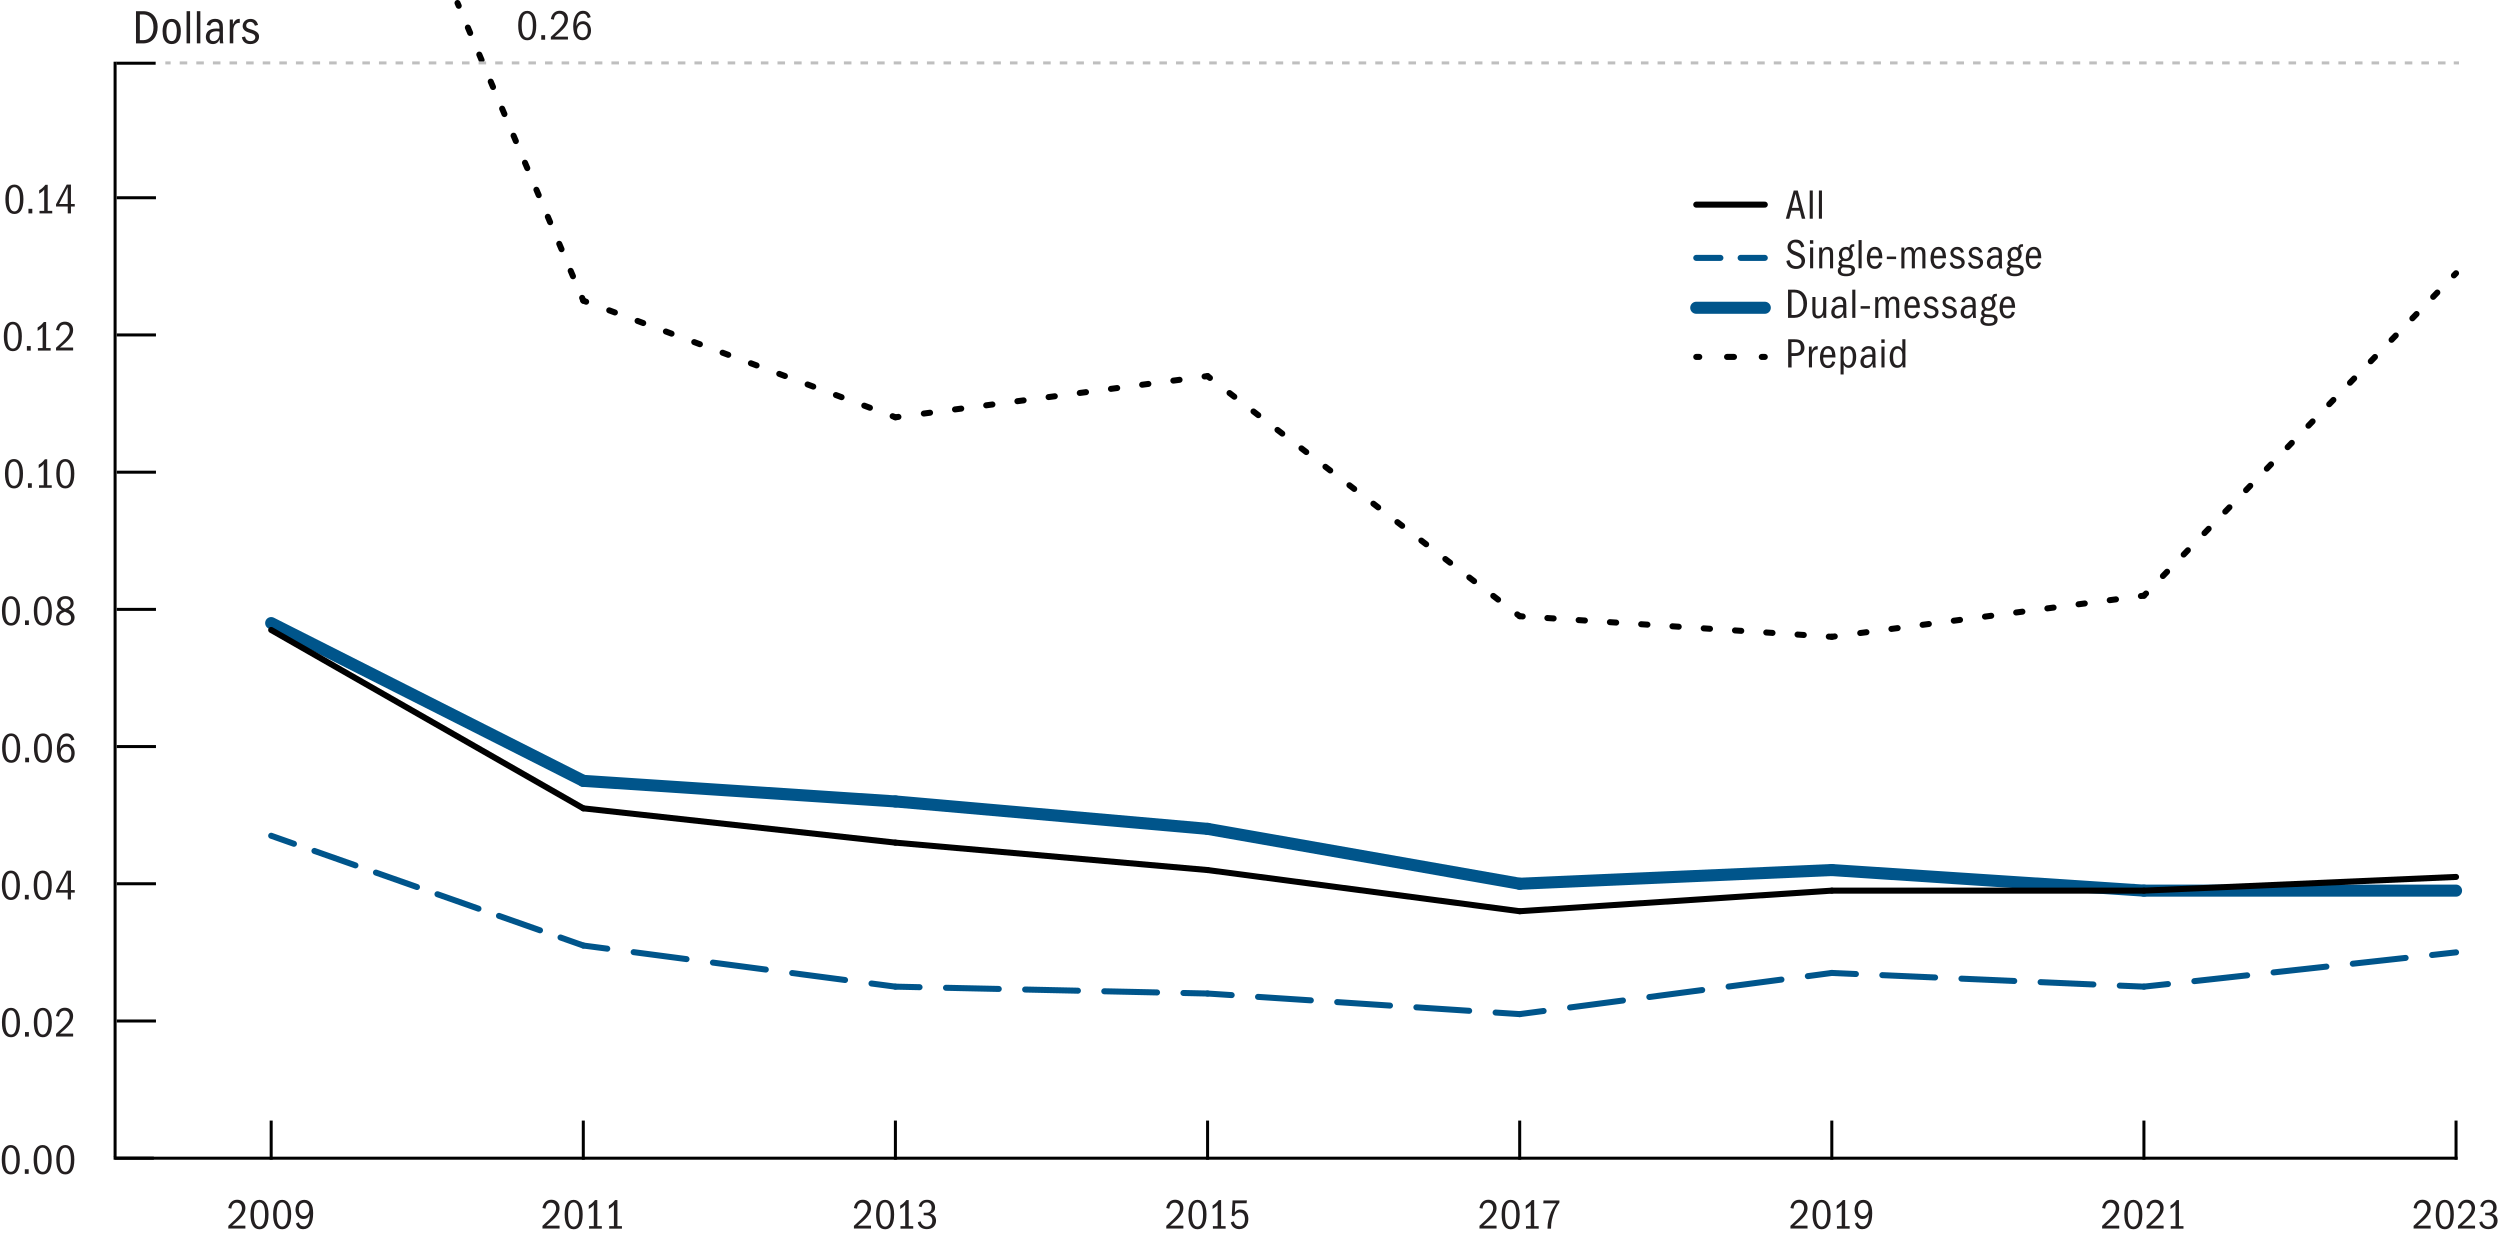 <?xml version="1.0" encoding="UTF-8"?>
<svg xmlns="http://www.w3.org/2000/svg" version="1.1" viewBox="0 0 414.03 205.23">
  <!-- Generator: Adobe Illustrator 29.8.2, SVG Export Plug-In . SVG Version: 2.1.1 Build 3)  -->
  <defs>
    <style>
      .st0 {
        fill: #231f20;
      }

      .st1, .st2, .st3, .st4, .st5, .st6, .st7, .st8, .st9, .st10, .st11, .st12, .st13, .st14, ._x0031__x002F_2_x0020_pt_x0020_stroke_x0020_2, .st15, .st16, .st17, .st18 {
        fill: none;
        stroke-miterlimit: 10;
      }

      .st1, .st7 {
        stroke: #bfbfbf;
      }

      .st1, .st7, ._x0031__x002F_2_x0020_pt_x0020_stroke_x0020_2 {
        stroke-linecap: square;
        stroke-width: .5px;
      }

      .st2 {
        stroke-dasharray: 8.83 4.41;
      }

      .st2, .st3, .st4, .st5, .st6, .st8, .st9, .st10, .st11, .st12, .st13, .st14, .st15, .st16, .st17, .st18 {
        stroke-linecap: round;
      }

      .st2, .st3, .st5, .st8, .st11, .st13, .st15, .st18 {
        stroke: #00558b;
      }

      .st3 {
        stroke-dasharray: 7.2 3.6;
      }

      .st4 {
        stroke-dasharray: 1.04 4.15;
      }

      .st4, .st6, .st9, .st10, .st12, .st14, ._x0031__x002F_2_x0020_pt_x0020_stroke_x0020_2, .st16, .st17 {
        stroke: #000;
      }

      .st5 {
        stroke-dasharray: 8.8 4.4;
      }

      .st6 {
        stroke-dasharray: .97 3.89;
      }

      .st7 {
        stroke-dasharray: .75 2;
      }

      .st8 {
        stroke-dasharray: 8.74 4.37;
      }

      .st10 {
        stroke-dasharray: 1 4.01;
      }

      .st11 {
        stroke-dasharray: 8.76 4.38;
      }

      .st12 {
        stroke-dasharray: .99 3.96;
      }

      .st14 {
        stroke-dasharray: 1.15 4.6;
      }

      .st15 {
        stroke-dasharray: 8.75 4.37;
      }

      .st16 {
        stroke-dasharray: 1 4.01;
      }

      .st17 {
        stroke-dasharray: 1.04 4.17;
      }

      .st18 {
        stroke-width: 2px;
      }
    </style>
  </defs>
  <g id="graph">
    <line class="_x0031__x002F_2_x0020_pt_x0020_stroke_x0020_2" x1="19.06" y1="191.81" x2="406.75" y2="191.81"/>
    <g>
      <g>
        <g>
          <path class="st0" d="M.29,192.02c0-1.62.57-2.39,1.5-2.39s1.49.85,1.49,2.4c0,1.77-.6,2.47-1.49,2.47-.99,0-1.5-.85-1.5-2.48ZM2.72,192.07c0-1.32-.32-2.01-.93-2.01s-.92.66-.92,2.01.34,2,.93,2,.92-.69.92-2Z"/>
          <path class="st0" d="M4.11,193.64h.64v.76h-.64v-.76Z"/>
          <path class="st0" d="M5.57,192.02c0-1.62.57-2.39,1.5-2.39s1.49.85,1.49,2.4c0,1.77-.6,2.47-1.49,2.47-.99,0-1.5-.85-1.5-2.48ZM7.99,192.07c0-1.32-.32-2.01-.93-2.01s-.92.66-.92,2.01.34,2,.93,2,.92-.69.92-2Z"/>
          <path class="st0" d="M9.32,192.02c0-1.62.57-2.39,1.5-2.39s1.49.85,1.49,2.4c0,1.77-.6,2.47-1.49,2.47-.99,0-1.5-.85-1.5-2.48ZM11.74,192.07c0-1.32-.32-2.01-.93-2.01s-.92.66-.92,2.01.34,2,.93,2,.92-.69.92-2Z"/>
        </g>
        <g>
          <path class="st0" d="M.32,169.3c0-1.62.57-2.39,1.5-2.39s1.49.85,1.49,2.4c0,1.77-.6,2.47-1.49,2.47-.99,0-1.5-.85-1.5-2.48ZM2.75,169.34c0-1.32-.32-2.01-.93-2.01s-.92.66-.92,2.01.34,2,.93,2,.92-.69.92-2Z"/>
          <path class="st0" d="M4.14,170.92h.64v.76h-.64v-.76Z"/>
          <path class="st0" d="M5.6,169.3c0-1.62.57-2.39,1.5-2.39s1.49.85,1.49,2.4c0,1.77-.6,2.47-1.49,2.47-.99,0-1.5-.85-1.5-2.48ZM8.02,169.34c0-1.32-.32-2.01-.93-2.01s-.92.66-.92,2.01.34,2,.93,2,.92-.69.92-2Z"/>
          <path class="st0" d="M9.28,171.21c1.65-1.44,2.26-2.16,2.26-2.88,0-.53-.31-.95-.86-.95-.5,0-.81.31-.9.99l-.5-.11c.15-.87.71-1.37,1.47-1.37.82,0,1.36.55,1.36,1.39,0,.99-.74,1.7-2.19,2.9h2.19v.48h-2.83v-.47Z"/>
        </g>
        <g>
          <path class="st0" d="M.31,146.57c0-1.62.57-2.39,1.5-2.39s1.49.85,1.49,2.4c0,1.77-.6,2.47-1.49,2.47-.99,0-1.5-.85-1.5-2.48ZM2.73,146.62c0-1.32-.32-2.01-.93-2.01s-.92.66-.92,2.01.34,2,.93,2,.92-.69.92-2Z"/>
          <path class="st0" d="M4.12,148.2h.64v.76h-.64v-.76Z"/>
          <path class="st0" d="M5.58,146.57c0-1.62.57-2.39,1.5-2.39s1.49.85,1.49,2.4c0,1.77-.6,2.47-1.49,2.47-.99,0-1.5-.85-1.5-2.48ZM8,146.62c0-1.32-.32-2.01-.93-2.01s-.92.66-.92,2.01.34,2,.93,2,.92-.69.92-2Z"/>
          <path class="st0" d="M11.21,147.83h-1.93v-.38l1.77-3.26h.7v3.22h.63v.42h-.63v1.13h-.53v-1.13ZM9.79,147.41h1.42v-2.78l-1.42,2.78Z"/>
        </g>
        <g>
          <path class="st0" d="M.35,123.85c0-1.62.57-2.39,1.5-2.39s1.49.85,1.49,2.4c0,1.77-.6,2.47-1.49,2.47-.99,0-1.5-.85-1.5-2.48ZM2.78,123.9c0-1.32-.32-2.01-.93-2.01s-.92.66-.92,2.01.34,2,.93,2,.92-.69.92-2Z"/>
          <path class="st0" d="M4.17,125.48h.64v.76h-.64v-.76Z"/>
          <path class="st0" d="M5.62,123.85c0-1.62.57-2.39,1.5-2.39s1.49.85,1.49,2.4c0,1.77-.6,2.47-1.49,2.47-.99,0-1.5-.85-1.5-2.48ZM8.05,123.9c0-1.32-.32-2.01-.93-2.01s-.92.66-.92,2.01.34,2,.93,2,.92-.69.92-2Z"/>
          <path class="st0" d="M11.03,121.94c-.79,0-1.04.78-1.09,2.05.25-.6.62-.82,1.11-.82.77,0,1.32.65,1.32,1.55s-.54,1.6-1.41,1.6c-.93,0-1.54-.79-1.54-2.3s.6-2.57,1.61-2.57c.64,0,1.07.32,1.29,1.04l-.49.17c-.15-.53-.41-.74-.8-.74ZM11.82,124.76c0-.7-.32-1.11-.83-1.11-.63,0-.94.54-.94,1.09s.34,1.11.93,1.11c.54,0,.83-.4.83-1.09Z"/>
        </g>
        <g>
          <path class="st0" d="M.32,101.13c0-1.62.57-2.39,1.5-2.39s1.49.85,1.49,2.4c0,1.77-.6,2.47-1.49,2.47-.99,0-1.5-.85-1.5-2.48ZM2.75,101.18c0-1.32-.32-2.01-.93-2.01s-.92.66-.92,2.01.34,2,.93,2,.92-.69.92-2Z"/>
          <path class="st0" d="M4.14,102.75h.64v.76h-.64v-.76Z"/>
          <path class="st0" d="M5.6,101.13c0-1.62.57-2.39,1.5-2.39s1.49.85,1.49,2.4c0,1.77-.6,2.47-1.49,2.47-.99,0-1.5-.85-1.5-2.48ZM8.02,101.18c0-1.32-.32-2.01-.93-2.01s-.92.66-.92,2.01.34,2,.93,2,.92-.69.92-2Z"/>
          <path class="st0" d="M12.35,102.28c0,.73-.58,1.32-1.55,1.32s-1.51-.5-1.51-1.27c0-.55.29-.97.95-1.27-.54-.28-.78-.63-.78-1.11,0-.72.55-1.23,1.39-1.23s1.34.48,1.34,1.18c0,.48-.28.85-.83,1.08.69.31.99.74.99,1.28ZM9.81,102.32c0,.53.41.86.99.86s.97-.31.97-.82c0-.47-.28-.78-1.02-1.04-.54.19-.95.46-.95,1ZM11.69,99.92c0-.44-.34-.75-.85-.75-.47,0-.81.29-.81.74,0,.4.21.71.77.91.65-.23.89-.5.89-.9Z"/>
        </g>
        <g>
          <path class="st0" d="M.82,78.41c0-1.62.57-2.39,1.5-2.39s1.49.85,1.49,2.4c0,1.77-.6,2.47-1.49,2.47-.99,0-1.5-.85-1.5-2.48ZM3.24,78.46c0-1.32-.32-2.01-.93-2.01s-.92.66-.92,2.01.34,2,.93,2,.92-.69.92-2Z"/>
          <path class="st0" d="M4.63,80.03h.64v.76h-.64v-.76Z"/>
          <path class="st0" d="M6.45,80.37h.79v-3.53c-.23.3-.5.5-.83.69v-.56c.48-.28.77-.59,1.02-.91h.39v4.31h.75v.42h-2.11v-.42Z"/>
          <path class="st0" d="M9.32,78.41c0-1.62.57-2.39,1.5-2.39s1.49.85,1.49,2.4c0,1.77-.6,2.47-1.49,2.47-.99,0-1.5-.85-1.5-2.48ZM11.74,78.46c0-1.32-.32-2.01-.93-2.01s-.92.66-.92,2.01.34,2,.93,2,.92-.69.92-2Z"/>
        </g>
        <g>
          <path class="st0" d="M.63,55.68c0-1.62.57-2.39,1.5-2.39s1.49.85,1.49,2.4c0,1.77-.6,2.47-1.49,2.47-.99,0-1.5-.85-1.5-2.48ZM3.06,55.73c0-1.32-.32-2.01-.93-2.01s-.92.66-.92,2.01.34,2,.93,2,.92-.69.92-2Z"/>
          <path class="st0" d="M4.45,57.31h.64v.76h-.64v-.76Z"/>
          <path class="st0" d="M6.27,57.64h.79v-3.53c-.23.3-.5.5-.83.69v-.56c.48-.28.77-.59,1.02-.91h.39v4.31h.75v.42h-2.11v-.42Z"/>
          <path class="st0" d="M9.28,57.59c1.65-1.44,2.26-2.16,2.26-2.88,0-.53-.31-.95-.86-.95-.5,0-.81.31-.9.99l-.5-.11c.15-.87.71-1.37,1.47-1.37.82,0,1.36.55,1.36,1.39,0,.99-.74,1.7-2.19,2.9h2.19v.48h-2.83v-.47Z"/>
        </g>
        <g>
          <path class="st0" d="M.89,32.96c0-1.62.57-2.39,1.5-2.39s1.49.85,1.49,2.4c0,1.77-.6,2.47-1.49,2.47-.99,0-1.5-.85-1.5-2.48ZM3.31,33.01c0-1.32-.32-2.01-.93-2.01s-.92.66-.92,2.01.34,2,.93,2,.92-.69.92-2Z"/>
          <path class="st0" d="M4.71,34.58h.64v.76h-.64v-.76Z"/>
          <path class="st0" d="M6.53,34.92h.79v-3.53c-.23.3-.5.5-.83.69v-.56c.48-.28.77-.59,1.02-.91h.39v4.31h.75v.42h-2.11v-.42Z"/>
          <path class="st0" d="M11.21,34.21h-1.93v-.38l1.77-3.26h.7v3.22h.63v.42h-.63v1.13h-.53v-1.13ZM9.79,33.79h1.42v-2.78l-1.42,2.78Z"/>
        </g>
      </g>
      <line class="_x0031__x002F_2_x0020_pt_x0020_stroke_x0020_2" x1="19.06" y1="191.37" x2="19.06" y2="10.47"/>
    </g>
    <g>
      <g>
        <g>
          <line class="st9" x1="96.6" y1="49.79" x2="96.41" y2="49.33"/>
          <line class="st6" x1="94.89" y1="45.75" x2="76.72" y2="2.75"/>
          <line class="st9" x1="75.97" y1=".96" x2="75.77" y2=".5"/>
        </g>
        <g>
          <line class="st9" x1="148.29" y1="69.11" x2="147.83" y2="68.93"/>
          <line class="st16" x1="144.07" y1="67.53" x2="98.95" y2="50.67"/>
          <line class="st9" x1="97.07" y1="49.97" x2="96.6" y2="49.79"/>
        </g>
        <g>
          <line class="st9" x1="199.99" y1="62.29" x2="199.49" y2="62.35"/>
          <line class="st17" x1="195.35" y1="62.9" x2="150.86" y2="68.77"/>
          <line class="st9" x1="148.79" y1="69.04" x2="148.29" y2="69.11"/>
        </g>
        <g>
          <line class="st9" x1="251.68" y1="102.05" x2="251.28" y2="101.75"/>
          <line class="st10" x1="248.1" y1="99.3" x2="201.97" y2="63.82"/>
          <line class="st9" x1="200.38" y1="62.59" x2="199.99" y2="62.29"/>
        </g>
        <g>
          <line class="st9" x1="303.37" y1="105.46" x2="302.87" y2="105.43"/>
          <line class="st4" x1="298.73" y1="105.16" x2="254.25" y2="102.22"/>
          <line class="st9" x1="252.18" y1="102.09" x2="251.68" y2="102.05"/>
        </g>
        <g>
          <line class="st9" x1="355.06" y1="98.65" x2="354.56" y2="98.71"/>
          <line class="st17" x1="350.43" y1="99.26" x2="305.93" y2="105.12"/>
          <line class="st9" x1="303.86" y1="105.4" x2="303.37" y2="105.46"/>
        </g>
        <g>
          <line class="st9" x1="406.75" y1="45.25" x2="406.4" y2="45.61"/>
          <line class="st12" x1="403.65" y1="48.45" x2="356.79" y2="96.86"/>
          <line class="st9" x1="355.41" y1="98.29" x2="355.06" y2="98.65"/>
        </g>
      </g>
      <g>
        <g>
          <line class="st13" x1="96.6" y1="156.59" x2="92.83" y2="155.26"/>
          <line class="st3" x1="89.43" y1="154.07" x2="50.38" y2="140.33"/>
          <line class="st13" x1="48.68" y1="139.74" x2="44.91" y2="138.41"/>
        </g>
        <g>
          <line class="st13" x1="148.29" y1="163.4" x2="144.33" y2="162.88"/>
          <line class="st2" x1="139.95" y1="162.3" x2="102.76" y2="157.4"/>
          <line class="st13" x1="100.57" y1="157.11" x2="96.6" y2="156.59"/>
        </g>
        <g>
          <line class="st13" x1="199.99" y1="164.54" x2="195.99" y2="164.45"/>
          <line class="st8" x1="191.62" y1="164.36" x2="154.48" y2="163.54"/>
          <line class="st13" x1="152.29" y1="163.49" x2="148.29" y2="163.4"/>
        </g>
        <g>
          <line class="st13" x1="251.68" y1="167.95" x2="247.69" y2="167.69"/>
          <line class="st11" x1="243.31" y1="167.4" x2="206.16" y2="164.95"/>
          <line class="st13" x1="203.98" y1="164.8" x2="199.99" y2="164.54"/>
        </g>
        <g>
          <line class="st13" x1="303.37" y1="161.13" x2="299.4" y2="161.66"/>
          <line class="st2" x1="295.03" y1="162.23" x2="257.83" y2="167.14"/>
          <line class="st13" x1="255.64" y1="167.43" x2="251.68" y2="167.95"/>
        </g>
        <g>
          <line class="st13" x1="355.06" y1="163.4" x2="351.06" y2="163.23"/>
          <line class="st15" x1="346.69" y1="163.04" x2="309.55" y2="161.4"/>
          <line class="st13" x1="307.36" y1="161.31" x2="303.37" y2="161.13"/>
        </g>
        <g>
          <line class="st13" x1="406.75" y1="157.72" x2="402.78" y2="158.16"/>
          <line class="st5" x1="398.4" y1="158.64" x2="361.22" y2="162.73"/>
          <line class="st13" x1="359.04" y1="162.97" x2="355.06" y2="163.4"/>
        </g>
      </g>
      <g>
        <line class="st18" x1="96.6" y1="129.32" x2="44.91" y2="103.19"/>
        <line class="st18" x1="148.29" y1="132.73" x2="96.6" y2="129.32"/>
        <line class="st18" x1="199.99" y1="137.27" x2="148.29" y2="132.73"/>
        <line class="st18" x1="251.68" y1="146.36" x2="199.99" y2="137.27"/>
        <line class="st18" x1="303.37" y1="144.09" x2="251.68" y2="146.36"/>
        <line class="st18" x1="355.06" y1="147.5" x2="303.37" y2="144.09"/>
        <line class="st18" x1="406.75" y1="147.5" x2="355.06" y2="147.5"/>
      </g>
      <g>
        <line class="st9" x1="96.6" y1="133.87" x2="44.91" y2="104.33"/>
        <line class="st9" x1="148.29" y1="139.55" x2="96.6" y2="133.87"/>
        <line class="st9" x1="199.99" y1="144.09" x2="148.29" y2="139.55"/>
        <line class="st9" x1="251.68" y1="150.91" x2="199.99" y2="144.09"/>
        <line class="st9" x1="303.37" y1="147.5" x2="251.68" y2="150.91"/>
        <line class="st9" x1="355.06" y1="147.5" x2="303.37" y2="147.5"/>
        <line class="st9" x1="406.75" y1="145.23" x2="355.06" y2="147.5"/>
      </g>
    </g>
    <g>
      <g>
        <path class="st0" d="M399.72,203.01c1.65-1.44,2.26-2.16,2.26-2.88,0-.53-.31-.95-.86-.95-.5,0-.81.31-.9.99l-.5-.11c.15-.87.71-1.37,1.47-1.37.82,0,1.36.55,1.36,1.39,0,.99-.74,1.7-2.19,2.9h2.19v.48h-2.83v-.47Z"/>
        <path class="st0" d="M403.39,201.1c0-1.62.57-2.39,1.5-2.39s1.49.85,1.49,2.4c0,1.77-.6,2.47-1.49,2.47-.99,0-1.5-.85-1.5-2.48ZM405.81,201.14c0-1.32-.32-2.01-.93-2.01s-.92.66-.92,2.01.34,2,.93,2,.92-.69.92-2Z"/>
        <path class="st0" d="M407.07,203.01c1.65-1.44,2.26-2.16,2.26-2.88,0-.53-.31-.95-.86-.95-.5,0-.81.31-.9.99l-.5-.11c.15-.87.71-1.37,1.47-1.37.82,0,1.36.55,1.36,1.39,0,.99-.74,1.7-2.19,2.9h2.19v.48h-2.83v-.47Z"/>
        <path class="st0" d="M411.59,200.84h.48c.62,0,.83-.41.83-.83,0-.53-.31-.88-.79-.88-.43,0-.73.2-.9.79l-.45-.14c.2-.75.67-1.08,1.39-1.08.8,0,1.32.49,1.32,1.27,0,.48-.17.79-.76,1.04.61.15.92.55.92,1.17,0,.79-.56,1.38-1.53,1.38-.81,0-1.37-.41-1.49-1.14l.46-.16c.15.64.6.88,1.02.88.54,0,.92-.34.92-.97s-.4-.91-1.02-.91h-.41v-.42Z"/>
      </g>
      <g>
        <path class="st0" d="M348.14,203.01c1.65-1.44,2.26-2.16,2.26-2.88,0-.53-.31-.95-.86-.95-.5,0-.81.31-.9.99l-.5-.11c.15-.87.71-1.37,1.47-1.37.82,0,1.36.55,1.36,1.39,0,.99-.74,1.7-2.19,2.9h2.19v.48h-2.83v-.47Z"/>
        <path class="st0" d="M351.81,201.1c0-1.62.57-2.39,1.5-2.39s1.49.85,1.49,2.4c0,1.77-.6,2.47-1.49,2.47-.99,0-1.5-.85-1.5-2.48ZM354.23,201.14c0-1.32-.32-2.01-.93-2.01s-.92.66-.92,2.01.34,2,.93,2,.92-.69.92-2Z"/>
        <path class="st0" d="M355.49,203.01c1.65-1.44,2.26-2.16,2.26-2.88,0-.53-.31-.95-.86-.95-.5,0-.81.31-.9.99l-.5-.11c.15-.87.71-1.37,1.47-1.37.82,0,1.36.55,1.36,1.39,0,.99-.74,1.7-2.19,2.9h2.19v.48h-2.83v-.47Z"/>
        <path class="st0" d="M359.5,203.06h.79v-3.53c-.23.3-.5.5-.83.69v-.56c.48-.28.77-.59,1.02-.91h.38v4.31h.75v.42h-2.11v-.42Z"/>
      </g>
      <g>
        <path class="st0" d="M296.52,203.01c1.65-1.44,2.26-2.16,2.26-2.88,0-.53-.31-.95-.86-.95-.5,0-.81.31-.9.99l-.5-.11c.15-.87.71-1.37,1.47-1.37.82,0,1.36.55,1.36,1.39,0,.99-.74,1.7-2.19,2.9h2.19v.48h-2.83v-.47Z"/>
        <path class="st0" d="M300.18,201.1c0-1.62.57-2.39,1.5-2.39s1.49.85,1.49,2.4c0,1.77-.6,2.47-1.49,2.47-.99,0-1.5-.85-1.5-2.48ZM302.61,201.14c0-1.32-.32-2.01-.93-2.01s-.92.66-.92,2.01.34,2,.93,2,.92-.69.92-2Z"/>
        <path class="st0" d="M304.22,203.06h.79v-3.53c-.23.3-.5.5-.83.69v-.56c.48-.28.77-.59,1.02-.91h.38v4.31h.75v.42h-2.11v-.42Z"/>
        <path class="st0" d="M308.51,203.1c.8,0,.97-1.05,1.01-2-.25.57-.61.78-1.06.78-.73,0-1.32-.61-1.32-1.56s.61-1.61,1.45-1.61c.97,0,1.47.73,1.47,2.21,0,1.72-.57,2.65-1.65,2.65-.59,0-.97-.27-1.21-.93l.48-.22c.17.55.46.67.82.67ZM309.43,200.29c0-.62-.31-1.11-.85-1.11s-.88.43-.88,1.13.36,1.09.88,1.09c.54,0,.86-.52.86-1.11Z"/>
      </g>
      <g>
        <path class="st0" d="M245.02,203.01c1.65-1.44,2.26-2.16,2.26-2.88,0-.53-.31-.95-.86-.95-.5,0-.81.31-.9.99l-.5-.11c.15-.87.71-1.37,1.47-1.37.82,0,1.36.55,1.36,1.39,0,.99-.74,1.7-2.19,2.9h2.19v.48h-2.83v-.47Z"/>
        <path class="st0" d="M248.69,201.1c0-1.62.57-2.39,1.5-2.39s1.49.85,1.49,2.4c0,1.77-.6,2.47-1.49,2.47-.99,0-1.5-.85-1.5-2.48ZM251.11,201.14c0-1.32-.32-2.01-.93-2.01s-.92.66-.92,2.01.34,2,.93,2,.92-.69.92-2Z"/>
        <path class="st0" d="M252.72,203.06h.79v-3.53c-.23.3-.5.5-.83.69v-.56c.48-.28.77-.59,1.02-.91h.38v4.31h.75v.42h-2.11v-.42Z"/>
        <path class="st0" d="M256.29,203.38c0-.45.05-.9.16-1.36.23-.95.46-1.6,1.27-2.73h-2.14l.05-.48h2.63v.34c-.34.46-.61.92-.8,1.41-.38.97-.59,1.88-.59,2.83v.09h-.58v-.1Z"/>
      </g>
      <g>
        <path class="st0" d="M193.15,203.01c1.65-1.44,2.26-2.16,2.26-2.88,0-.53-.31-.95-.86-.95-.5,0-.81.31-.9.99l-.5-.11c.15-.87.71-1.37,1.47-1.37.82,0,1.36.55,1.36,1.39,0,.99-.74,1.7-2.19,2.9h2.19v.48h-2.83v-.47Z"/>
        <path class="st0" d="M196.82,201.1c0-1.62.57-2.39,1.5-2.39s1.49.85,1.49,2.4c0,1.77-.6,2.47-1.49,2.47-.99,0-1.5-.85-1.5-2.48ZM199.24,201.14c0-1.32-.32-2.01-.93-2.01s-.92.66-.92,2.01.34,2,.93,2,.92-.69.92-2Z"/>
        <path class="st0" d="M200.86,203.06h.79v-3.53c-.23.3-.5.5-.83.69v-.56c.48-.28.77-.59,1.02-.91h.39v4.31h.75v.42h-2.11v-.42Z"/>
        <path class="st0" d="M205.26,203.1c.66,0,.92-.5.92-1.19s-.29-1.11-.88-1.11c-.41,0-.69.18-.91.63l-.39-.1.13-2.53h2.37l-.05.48h-1.88l-.07,1.49c.28-.34.53-.46.92-.46.85,0,1.32.64,1.32,1.56,0,1.08-.62,1.69-1.51,1.69-.69,0-1.25-.4-1.39-1.11l.48-.18c.2.64.49.81.94.81Z"/>
      </g>
      <g>
        <path class="st0" d="M141.42,203.01c1.65-1.44,2.26-2.16,2.26-2.88,0-.53-.31-.95-.86-.95-.5,0-.81.31-.9.99l-.5-.11c.15-.87.71-1.37,1.47-1.37.82,0,1.36.55,1.36,1.39,0,.99-.74,1.7-2.19,2.9h2.19v.48h-2.83v-.47Z"/>
        <path class="st0" d="M145.09,201.1c0-1.62.57-2.39,1.5-2.39s1.49.85,1.49,2.4c0,1.77-.6,2.47-1.49,2.47-.99,0-1.5-.85-1.5-2.48ZM147.51,201.14c0-1.32-.32-2.01-.93-2.01s-.92.66-.92,2.01.34,2,.93,2,.92-.69.92-2Z"/>
        <path class="st0" d="M149.12,203.06h.79v-3.53c-.23.3-.5.5-.83.69v-.56c.48-.28.77-.59,1.02-.91h.39v4.31h.75v.42h-2.11v-.42Z"/>
        <path class="st0" d="M152.98,200.84h.48c.62,0,.83-.41.83-.83,0-.53-.31-.88-.79-.88-.43,0-.73.2-.9.79l-.45-.14c.2-.75.67-1.08,1.39-1.08.81,0,1.32.49,1.32,1.27,0,.48-.17.79-.76,1.04.61.15.92.55.92,1.17,0,.79-.56,1.38-1.53,1.38-.81,0-1.37-.41-1.49-1.14l.46-.16c.15.64.6.88,1.02.88.54,0,.92-.34.92-.97s-.4-.91-1.02-.91h-.41v-.42Z"/>
      </g>
      <g>
        <path class="st0" d="M89.84,203.01c1.65-1.44,2.26-2.16,2.26-2.88,0-.53-.31-.95-.86-.95-.5,0-.81.31-.9.99l-.5-.11c.15-.87.71-1.37,1.47-1.37.82,0,1.36.55,1.36,1.39,0,.99-.74,1.7-2.19,2.9h2.19v.48h-2.83v-.47Z"/>
        <path class="st0" d="M93.51,201.1c0-1.62.57-2.39,1.5-2.39s1.49.85,1.49,2.4c0,1.77-.6,2.47-1.49,2.47-.99,0-1.5-.85-1.5-2.48ZM95.93,201.14c0-1.32-.32-2.01-.93-2.01s-.92.66-.92,2.01.34,2,.93,2,.92-.69.92-2Z"/>
        <path class="st0" d="M97.55,203.06h.79v-3.53c-.23.3-.5.5-.83.69v-.56c.48-.28.77-.59,1.02-.91h.39v4.31h.75v.42h-2.11v-.42Z"/>
        <path class="st0" d="M100.88,203.06h.79v-3.53c-.23.3-.5.5-.83.69v-.56c.48-.28.77-.59,1.02-.91h.39v4.31h.75v.42h-2.11v-.42Z"/>
      </g>
      <g>
        <path class="st0" d="M37.81,203.01c1.65-1.44,2.26-2.16,2.26-2.88,0-.53-.31-.95-.86-.95-.5,0-.81.31-.9.99l-.5-.11c.15-.87.71-1.37,1.47-1.37.82,0,1.36.55,1.36,1.39,0,.99-.74,1.7-2.19,2.9h2.19v.48h-2.83v-.47Z"/>
        <path class="st0" d="M41.48,201.1c0-1.62.57-2.39,1.5-2.39s1.49.85,1.49,2.4c0,1.77-.6,2.47-1.49,2.47-.99,0-1.5-.85-1.5-2.48ZM43.9,201.14c0-1.32-.32-2.01-.93-2.01s-.92.66-.92,2.01.34,2,.93,2,.92-.69.92-2Z"/>
        <path class="st0" d="M45.23,201.1c0-1.62.57-2.39,1.5-2.39s1.49.85,1.49,2.4c0,1.77-.6,2.47-1.49,2.47-.99,0-1.5-.85-1.5-2.48ZM47.66,201.14c0-1.32-.32-2.01-.93-2.01s-.92.66-.92,2.01.34,2,.93,2,.92-.69.92-2Z"/>
        <path class="st0" d="M50.3,203.1c.81,0,.97-1.05,1.02-2-.25.57-.61.78-1.06.78-.73,0-1.32-.61-1.32-1.56s.61-1.61,1.45-1.61c.97,0,1.47.73,1.47,2.21,0,1.72-.57,2.65-1.65,2.65-.59,0-.97-.27-1.21-.93l.48-.22c.17.55.46.67.82.67ZM51.22,200.29c0-.62-.31-1.11-.85-1.11s-.88.43-.88,1.13.36,1.09.88,1.09c.54,0,.86-.52.86-1.11Z"/>
      </g>
    </g>
    <g>
      <line class="_x0031__x002F_2_x0020_pt_x0020_stroke_x0020_2" x1="44.91" y1="191.81" x2="44.91" y2="185.83"/>
      <line class="_x0031__x002F_2_x0020_pt_x0020_stroke_x0020_2" x1="96.6" y1="191.81" x2="96.6" y2="185.83"/>
      <line class="_x0031__x002F_2_x0020_pt_x0020_stroke_x0020_2" x1="148.29" y1="191.81" x2="148.29" y2="185.83"/>
      <line class="_x0031__x002F_2_x0020_pt_x0020_stroke_x0020_2" x1="199.99" y1="191.81" x2="199.99" y2="185.83"/>
      <line class="_x0031__x002F_2_x0020_pt_x0020_stroke_x0020_2" x1="251.68" y1="191.81" x2="251.68" y2="185.83"/>
      <line class="_x0031__x002F_2_x0020_pt_x0020_stroke_x0020_2" x1="303.37" y1="191.81" x2="303.37" y2="185.83"/>
      <line class="_x0031__x002F_2_x0020_pt_x0020_stroke_x0020_2" x1="355.06" y1="191.81" x2="355.06" y2="185.83"/>
      <line class="_x0031__x002F_2_x0020_pt_x0020_stroke_x0020_2" x1="406.75" y1="191.81" x2="406.75" y2="185.83"/>
    </g>
    <g>
      <line class="_x0031__x002F_2_x0020_pt_x0020_stroke_x0020_2" x1="19.23" y1="191.81" x2="25.23" y2="191.81"/>
      <line class="_x0031__x002F_2_x0020_pt_x0020_stroke_x0020_2" x1="19.58" y1="169.09" x2="25.58" y2="169.09"/>
      <line class="_x0031__x002F_2_x0020_pt_x0020_stroke_x0020_2" x1="19.58" y1="146.36" x2="25.58" y2="146.36"/>
      <line class="_x0031__x002F_2_x0020_pt_x0020_stroke_x0020_2" x1="19.58" y1="123.64" x2="25.58" y2="123.64"/>
      <line class="_x0031__x002F_2_x0020_pt_x0020_stroke_x0020_2" x1="19.58" y1="100.92" x2="25.58" y2="100.92"/>
      <line class="_x0031__x002F_2_x0020_pt_x0020_stroke_x0020_2" x1="19.58" y1="78.2" x2="25.58" y2="78.2"/>
      <line class="_x0031__x002F_2_x0020_pt_x0020_stroke_x0020_2" x1="19.58" y1="55.47" x2="25.58" y2="55.47"/>
      <line class="_x0031__x002F_2_x0020_pt_x0020_stroke_x0020_2" x1="19.58" y1="32.75" x2="25.58" y2="32.75"/>
    </g>
    <line class="_x0031__x002F_2_x0020_pt_x0020_stroke_x0020_2" x1="19.53" y1="10.47" x2="25.53" y2="10.47"/>
  </g>
  <g id="extras">
    <g>
      <path class="st0" d="M22.52,1.85h1.19c1.59,0,2.4,1.17,2.4,2.61,0,1.58-.88,2.73-2.41,2.73h-1.18V1.85ZM25.42,4.58c0-1.41-.63-2.19-1.76-2.19h-.5v4.26h.54c1.02,0,1.72-.76,1.72-2.07Z"/>
      <path class="st0" d="M26.92,5.22c0-1.37.54-2.09,1.53-2.09s1.5.78,1.5,2.04c0,1.4-.52,2.13-1.52,2.13s-1.5-.78-1.5-2.08ZM29.29,5.22c0-1.06-.3-1.6-.87-1.6s-.86.57-.86,1.6.3,1.59.86,1.59.86-.53.86-1.59Z"/>
      <path class="st0" d="M30.9,1.85h.58v5.33h-.58V1.85Z"/>
      <path class="st0" d="M32.6,1.85h.58v5.33h-.58V1.85Z"/>
      <path class="st0" d="M36.39,6.49c-.27.58-.62.81-1.14.81-.7,0-1.16-.46-1.16-1.17,0-.79.47-1.4,1.73-1.4.2,0,.34,0,.52.03v-.2c0-.69-.28-.94-.74-.94-.39,0-.66.18-.78.62l-.58-.1c.11-.64.69-1.02,1.4-1.02.27,0,.5.05.7.15.41.22.58.5.58,1.33v1.5c0,.64,0,.81.07,1.08h-.56c-.02-.18-.05-.4-.05-.7ZM35.88,5.18c-.81,0-1.17.32-1.17.95,0,.41.2.68.66.68.58,0,.98-.52.98-1.22,0-.12,0-.32-.02-.36-.15-.03-.29-.05-.46-.05Z"/>
      <path class="st0" d="M38.05,3.24h.52v.82c.26-.66.62-.93,1.04-.93h.1v.66h-.14c-.6,0-.94.51-.94,1.31v2.08h-.58v-3.94Z"/>
      <path class="st0" d="M40.19,4.3c0-.6.5-1.17,1.29-1.17.63,0,1.07.3,1.25,1l-.51.13c-.14-.42-.41-.64-.77-.64-.42,0-.68.28-.68.61s.17.47.76.63c1.08.3,1.37.7,1.37,1.22,0,.66-.52,1.22-1.43,1.22-.79,0-1.26-.36-1.42-1.13l.54-.12c.09.51.39.76.91.76.48,0,.78-.29.78-.65,0-.3-.22-.5-.58-.62l-.62-.2c-.8-.26-.9-.78-.9-1.04Z"/>
    </g>
    <g>
      <line class="st1" x1="27.63" y1="10.42" x2="28.01" y2="10.42"/>
      <line class="st7" x1="30.01" y1="10.42" x2="405.62" y2="10.42"/>
      <line class="st1" x1="406.62" y1="10.42" x2="406.99" y2="10.42"/>
    </g>
    <g>
      <path class="st0" d="M85.82,4.19c0-1.62.57-2.39,1.5-2.39s1.49.85,1.49,2.4c0,1.77-.6,2.47-1.49,2.47-.99,0-1.5-.85-1.5-2.48ZM88.25,4.24c0-1.32-.32-2.01-.93-2.01s-.92.66-.92,2.01.34,2,.93,2,.92-.69.92-2Z"/>
      <path class="st0" d="M89.64,5.82h.64v.76h-.64v-.76Z"/>
      <path class="st0" d="M91.23,6.1c1.65-1.44,2.26-2.16,2.26-2.88,0-.53-.31-.95-.86-.95-.5,0-.81.31-.9.99l-.5-.11c.15-.87.71-1.37,1.47-1.37.82,0,1.36.55,1.36,1.39,0,.99-.74,1.7-2.19,2.9h2.19v.48h-2.83v-.47Z"/>
      <path class="st0" d="M96.54,2.28c-.79,0-1.04.78-1.09,2.05.25-.6.62-.82,1.11-.82.77,0,1.32.65,1.32,1.55s-.54,1.6-1.41,1.6c-.93,0-1.54-.79-1.54-2.3s.6-2.57,1.61-2.57c.64,0,1.07.32,1.29,1.04l-.49.17c-.15-.53-.41-.74-.8-.74ZM97.34,5.1c0-.7-.32-1.11-.83-1.11-.63,0-.94.54-.94,1.09s.34,1.11.93,1.11c.54,0,.83-.4.83-1.09Z"/>
    </g>
    <g>
      <g>
        <g>
          <line class="st9" x1="280.92" y1="59.11" x2="281.42" y2="59.11"/>
          <line class="st14" x1="286.02" y1="59.11" x2="289.47" y2="59.11"/>
          <line class="st9" x1="291.77" y1="59.11" x2="292.27" y2="59.11"/>
        </g>
        <g>
          <path class="st0" d="M296.13,56.19h1.09c.53,0,.93.11,1.17.32.36.33.45.79.45,1.09s-.07.55-.2.76c-.26.43-.65.6-1.38.6h-.55v1.9h-.57v-4.67ZM298.24,57.59c0-.45-.18-.94-.88-.94h-.67v1.83h.55c.69,0,1-.23,1-.9Z"/>
          <path class="st0" d="M299.58,57.4h.46v.72c.22-.58.54-.81.91-.81h.08v.57h-.12c-.53,0-.82.45-.82,1.15v1.82h-.51v-3.45Z"/>
          <path class="st0" d="M302.73,60.96c-.84,0-1.32-.65-1.32-1.77,0-1.18.53-1.88,1.34-1.88s1.21.59,1.23,1.89h-2.04v.05c0,.85.28,1.28.81,1.28.32,0,.55-.16.7-.69l.48.11c-.17.65-.56,1.01-1.21,1.01ZM302.7,57.73c-.4,0-.67.32-.72,1.04h1.43c0-.67-.26-1.04-.71-1.04Z"/>
          <path class="st0" d="M304.82,57.4h.46v.6c.19-.47.49-.67.92-.67.75,0,1.21.71,1.21,1.74s-.41,1.85-1.21,1.85c-.39,0-.64-.12-.87-.52v1.62h-.51v-4.62ZM306.09,60.5c.53,0,.76-.56.76-1.39s-.26-1.35-.76-1.35c-.46,0-.76.45-.76,1.05v.74c0,.57.34.95.76.95Z"/>
          <path class="st0" d="M310.12,60.25c-.24.5-.55.71-.99.71-.61,0-1.02-.41-1.02-1.02,0-.69.41-1.23,1.51-1.23.17,0,.29,0,.46.03v-.17c0-.6-.25-.83-.64-.83-.34,0-.58.15-.69.55l-.5-.08c.1-.56.6-.89,1.23-.89.24,0,.44.04.62.13.36.19.5.43.5,1.16v1.31c0,.56,0,.71.06.95h-.49c-.02-.16-.04-.35-.04-.61ZM309.67,59.1c-.71,0-1.02.28-1.02.83,0,.36.17.6.57.6.51,0,.86-.46.86-1.07,0-.11,0-.28-.01-.32-.13-.03-.25-.04-.4-.04Z"/>
          <path class="st0" d="M311.57,56.2h.55v.59h-.55v-.59ZM311.59,57.4h.51v3.45h-.51v-3.45Z"/>
          <path class="st0" d="M315.09,60.37c-.2.39-.51.55-.92.55-.79,0-1.21-.67-1.21-1.76s.48-1.83,1.23-1.83c.37,0,.66.13.86.54v-1.69h.51v4.67h-.46v-.48ZM314.26,57.76c-.48,0-.74.44-.74,1.34,0,.95.25,1.39.78,1.39.33,0,.74-.24.74-.93v-.82c0-.59-.32-.99-.78-.99Z"/>
        </g>
      </g>
      <g>
        <g>
          <line class="st13" x1="280.92" y1="42.71" x2="284.92" y2="42.71"/>
          <line class="st13" x1="288.27" y1="42.71" x2="292.27" y2="42.71"/>
        </g>
        <g>
          <path class="st0" d="M297.36,40.14c-.5,0-.78.32-.78.74,0,.37.22.59.95.85.41.15.71.29.92.45.39.29.49.66.49.99,0,.74-.53,1.37-1.49,1.37-.75,0-1.46-.35-1.61-1.32l.52-.15c.14.67.5,1,1.11,1,.57,0,.89-.35.89-.8,0-.59-.51-.78-1.3-1.08-.75-.28-1.02-.79-1.02-1.28,0-.67.53-1.23,1.38-1.23.7,0,1.17.35,1.39,1.16l-.5.15c-.2-.67-.51-.83-.94-.83Z"/>
          <path class="st0" d="M299.75,39.78h.55v.59h-.55v-.59ZM299.77,40.98h.51v3.45h-.51v-3.45Z"/>
          <path class="st0" d="M303.07,42.2c0-.68-.11-.89-.53-.89-.53,0-.75.47-.75,1.22v1.91h-.51v-3.45h.48v.53c.2-.47.5-.63.89-.63.22,0,.39.05.54.14.28.18.39.43.39,1.05v2.36h-.51v-2.23Z"/>
          <path class="st0" d="M307.19,44.74c0,.67-.57,1.01-1.46,1.01s-1.37-.32-1.37-.9c0-.36.15-.58.46-.69-.23-.15-.32-.31-.32-.54,0-.32.16-.5.45-.64-.28-.25-.4-.54-.4-.91,0-.68.53-1.19,1.16-1.19.14,0,.29.01.57.15.11-.44.22-.59.69-.59h.12v.43s-.07-.01-.13-.01c-.2,0-.33.1-.37.43.19.25.27.5.27.78,0,.61-.41,1.18-1.16,1.18-.17,0-.29-.03-.43-.06-.22.06-.29.16-.29.32,0,.29.22.31.55.33l.63.03c.75.04,1.05.27,1.05.86ZM304.87,44.76c0,.39.26.58.88.58s.91-.2.91-.57c0-.28-.17-.43-.51-.45-.34-.02-.67-.03-.99-.04-.22.14-.29.27-.29.47ZM306.31,42.09c0-.42-.22-.78-.61-.78s-.64.28-.64.79.26.76.62.76.63-.31.63-.77Z"/>
          <path class="st0" d="M307.8,39.76h.51v4.67h-.51v-4.67Z"/>
          <path class="st0" d="M310.49,44.53c-.84,0-1.32-.65-1.32-1.77,0-1.18.53-1.88,1.34-1.88s1.21.59,1.23,1.89h-2.04v.05c0,.85.28,1.28.81,1.28.32,0,.55-.16.7-.69l.48.11c-.17.65-.56,1.01-1.21,1.01ZM310.46,41.31c-.4,0-.67.32-.72,1.04h1.43c0-.67-.26-1.04-.71-1.04Z"/>
          <path class="st0" d="M312.48,42.49h1.54v.42h-1.54v-.42Z"/>
          <path class="st0" d="M318.35,42.17c0-.84-.33-.85-.54-.85-.45,0-.68.43-.68,1.08v2.04h-.51v-2.36c0-.47-.11-.76-.54-.76s-.68.36-.68,1v2.13h-.51v-3.45h.48v.53c.21-.5.48-.63.85-.63.47,0,.74.22.83.7.19-.51.51-.7.89-.7.22,0,.39.05.54.14.28.18.39.45.39,1.07v2.34h-.51v-2.27Z"/>
          <path class="st0" d="M321.04,44.53c-.84,0-1.32-.65-1.32-1.77,0-1.18.53-1.88,1.34-1.88s1.21.59,1.23,1.89h-2.04v.05c0,.85.28,1.28.81,1.28.32,0,.55-.16.7-.69l.48.11c-.17.65-.56,1.01-1.21,1.01ZM321.01,41.31c-.4,0-.67.32-.72,1.04h1.43c0-.67-.26-1.04-.71-1.04Z"/>
          <path class="st0" d="M323.01,41.91c0-.53.44-1.03,1.13-1.03.55,0,.94.27,1.09.88l-.45.11c-.13-.37-.36-.56-.67-.56-.36,0-.6.25-.6.53s.15.41.67.55c.95.26,1.2.61,1.2,1.07,0,.58-.46,1.06-1.25,1.06-.69,0-1.11-.31-1.24-.99l.48-.1c.08.45.34.67.8.67.42,0,.69-.25.69-.57,0-.27-.2-.44-.5-.54l-.55-.18c-.7-.22-.78-.68-.78-.91Z"/>
          <path class="st0" d="M326.05,41.91c0-.53.44-1.03,1.13-1.03.55,0,.94.27,1.09.88l-.45.11c-.13-.37-.36-.56-.67-.56-.36,0-.6.25-.6.53s.15.41.67.55c.95.26,1.2.61,1.2,1.07,0,.58-.46,1.06-1.25,1.06-.69,0-1.11-.31-1.24-.99l.48-.1c.08.45.34.67.8.67.42,0,.69-.25.69-.57,0-.27-.2-.44-.5-.54l-.55-.18c-.7-.22-.78-.68-.78-.91Z"/>
          <path class="st0" d="M331.06,43.83c-.24.5-.55.71-.99.71-.61,0-1.02-.41-1.02-1.02,0-.69.41-1.23,1.51-1.23.17,0,.29,0,.46.03v-.17c0-.6-.25-.83-.64-.83-.34,0-.58.15-.69.55l-.5-.08c.1-.56.6-.89,1.23-.89.24,0,.44.04.62.13.36.19.5.43.5,1.16v1.31c0,.56,0,.71.06.95h-.49c-.02-.16-.04-.35-.04-.61ZM330.61,42.68c-.71,0-1.02.28-1.02.83,0,.36.17.6.57.6.51,0,.86-.46.86-1.07,0-.11,0-.28-.01-.32-.13-.03-.25-.04-.4-.04Z"/>
          <path class="st0" d="M335.14,44.74c0,.67-.57,1.01-1.46,1.01s-1.37-.32-1.37-.9c0-.36.15-.58.46-.69-.23-.15-.32-.31-.32-.54,0-.32.16-.5.45-.64-.28-.25-.4-.54-.4-.91,0-.68.53-1.19,1.16-1.19.14,0,.29.01.57.15.11-.44.22-.59.69-.59h.12v.43s-.07-.01-.13-.01c-.2,0-.33.1-.37.43.19.25.27.5.27.78,0,.61-.41,1.18-1.16,1.18-.17,0-.29-.03-.43-.06-.22.06-.29.16-.29.32,0,.29.22.31.55.33l.63.03c.75.04,1.05.27,1.05.86ZM332.82,44.76c0,.39.26.58.88.58s.91-.2.91-.57c0-.28-.17-.43-.51-.45-.34-.02-.67-.03-.99-.04-.22.14-.29.27-.29.47ZM334.26,42.09c0-.42-.22-.78-.61-.78s-.64.28-.64.79.26.76.62.76.63-.31.63-.77Z"/>
          <path class="st0" d="M336.81,44.53c-.84,0-1.32-.65-1.32-1.77,0-1.18.53-1.88,1.34-1.88s1.21.59,1.23,1.89h-2.04v.05c0,.85.28,1.28.81,1.28.32,0,.55-.16.7-.69l.48.11c-.17.65-.56,1.01-1.21,1.01ZM336.78,41.31c-.4,0-.67.32-.72,1.04h1.43c0-.67-.26-1.04-.71-1.04Z"/>
        </g>
      </g>
      <g>
        <line class="st18" x1="280.92" y1="50.97" x2="292.27" y2="50.97"/>
        <g>
          <path class="st0" d="M296.13,47.97h1.04c1.39,0,2.1,1.02,2.1,2.28,0,1.39-.77,2.39-2.11,2.39h-1.04v-4.67ZM298.67,50.36c0-1.23-.55-1.92-1.54-1.92h-.43v3.73h.47c.89,0,1.51-.67,1.51-1.81Z"/>
          <path class="st0" d="M301.97,52.13c-.19.42-.48.61-.9.61-.27,0-.5-.08-.68-.27-.16-.18-.24-.47-.24-.94v-2.34h.51v2.28c0,.65.1.84.53.84.48,0,.75-.41.75-1.4v-1.72h.51v3.45h-.48v-.51Z"/>
          <path class="st0" d="M305.29,52.04c-.24.5-.55.71-.99.71-.61,0-1.02-.41-1.02-1.02,0-.69.41-1.23,1.51-1.23.17,0,.29,0,.46.03v-.17c0-.6-.25-.83-.64-.83-.34,0-.58.15-.69.55l-.5-.08c.1-.56.6-.89,1.23-.89.24,0,.44.04.62.13.36.19.5.43.5,1.16v1.31c0,.56,0,.71.06.95h-.49c-.02-.16-.04-.35-.04-.61ZM304.84,50.89c-.71,0-1.02.28-1.02.83,0,.36.17.6.57.6.51,0,.86-.46.86-1.07,0-.11,0-.28-.01-.32-.13-.03-.25-.04-.4-.04Z"/>
          <path class="st0" d="M306.76,47.97h.51v4.67h-.51v-4.67Z"/>
          <path class="st0" d="M308.14,50.7h1.54v.42h-1.54v-.42Z"/>
          <path class="st0" d="M314.02,50.38c0-.84-.33-.85-.54-.85-.45,0-.68.43-.68,1.08v2.04h-.51v-2.36c0-.47-.11-.76-.54-.76s-.68.36-.68,1v2.13h-.51v-3.45h.48v.53c.21-.5.48-.63.85-.63.47,0,.74.22.83.7.19-.51.51-.7.89-.7.22,0,.39.05.54.14.28.18.39.45.39,1.07v2.34h-.51v-2.27Z"/>
          <path class="st0" d="M316.71,52.74c-.84,0-1.32-.65-1.32-1.77,0-1.18.53-1.88,1.34-1.88s1.21.59,1.23,1.89h-2.04v.05c0,.85.28,1.28.81,1.28.32,0,.55-.16.7-.69l.48.11c-.17.65-.56,1.01-1.21,1.01ZM316.68,49.52c-.4,0-.67.32-.72,1.04h1.43c0-.67-.26-1.04-.71-1.04Z"/>
          <path class="st0" d="M318.67,50.12c0-.53.44-1.03,1.13-1.03.55,0,.94.27,1.09.88l-.45.11c-.13-.37-.36-.56-.67-.56-.36,0-.6.25-.6.53s.15.41.67.55c.95.26,1.2.61,1.2,1.07,0,.58-.46,1.06-1.25,1.06-.69,0-1.11-.31-1.24-.99l.48-.1c.08.45.34.67.8.67.42,0,.69-.25.69-.57,0-.27-.2-.44-.5-.54l-.55-.18c-.7-.22-.78-.68-.78-.91Z"/>
          <path class="st0" d="M321.71,50.12c0-.53.44-1.03,1.13-1.03.55,0,.94.27,1.09.88l-.45.11c-.13-.37-.36-.56-.67-.56-.36,0-.6.25-.6.53s.15.41.67.55c.95.26,1.2.61,1.2,1.07,0,.58-.46,1.06-1.25,1.06-.69,0-1.11-.31-1.24-.99l.48-.1c.08.45.34.67.8.67.42,0,.69-.25.69-.57,0-.27-.2-.44-.5-.54l-.55-.18c-.7-.22-.78-.68-.78-.91Z"/>
          <path class="st0" d="M326.72,52.04c-.24.5-.55.71-.99.71-.61,0-1.02-.41-1.02-1.02,0-.69.41-1.23,1.51-1.23.17,0,.29,0,.46.03v-.17c0-.6-.25-.83-.64-.83-.34,0-.58.15-.69.55l-.5-.08c.1-.56.6-.89,1.23-.89.24,0,.44.04.62.13.36.19.5.43.5,1.16v1.31c0,.56,0,.71.06.95h-.49c-.02-.16-.04-.35-.04-.61ZM326.28,50.89c-.71,0-1.02.28-1.02.83,0,.36.17.6.57.6.51,0,.86-.46.86-1.07,0-.11,0-.28-.01-.32-.13-.03-.25-.04-.4-.04Z"/>
          <path class="st0" d="M330.81,52.96c0,.67-.57,1.01-1.46,1.01s-1.37-.32-1.37-.9c0-.36.15-.58.46-.69-.23-.15-.32-.31-.32-.54,0-.32.16-.5.45-.64-.28-.25-.4-.54-.4-.91,0-.68.53-1.19,1.16-1.19.14,0,.29.01.57.15.11-.44.22-.59.69-.59h.12v.43s-.07-.01-.13-.01c-.2,0-.33.1-.37.43.19.25.27.5.27.78,0,.61-.41,1.18-1.16,1.18-.17,0-.29-.03-.43-.06-.22.06-.29.16-.29.32,0,.29.22.31.55.33l.63.03c.75.04,1.05.27,1.05.86ZM328.49,52.97c0,.39.26.58.88.58s.91-.2.91-.57c0-.28-.17-.43-.51-.45-.34-.02-.67-.03-.99-.04-.22.14-.29.27-.29.47ZM329.93,50.3c0-.42-.22-.78-.61-.78s-.64.28-.64.79.26.76.62.76.63-.31.63-.77Z"/>
          <path class="st0" d="M332.48,52.74c-.84,0-1.32-.65-1.32-1.77,0-1.18.53-1.88,1.34-1.88s1.21.59,1.23,1.89h-2.04v.05c0,.85.28,1.28.81,1.28.32,0,.55-.16.7-.69l.48.11c-.17.65-.56,1.01-1.21,1.01ZM332.45,49.52c-.4,0-.67.32-.72,1.04h1.43c0-.67-.26-1.04-.71-1.04Z"/>
        </g>
      </g>
      <g>
        <line class="st9" x1="280.92" y1="33.89" x2="292.27" y2="33.89"/>
        <g>
          <path class="st0" d="M298.06,34.89h-1.4l-.34,1.34h-.57l1.31-4.67h.67l1.25,4.67h-.57l-.34-1.34ZM296.77,34.43h1.17l-.58-2.32-.59,2.32Z"/>
          <path class="st0" d="M299.71,31.55h.51v4.67h-.51v-4.67Z"/>
          <path class="st0" d="M301.23,31.55h.51v4.67h-.51v-4.67Z"/>
        </g>
      </g>
    </g>
  </g>
</svg>